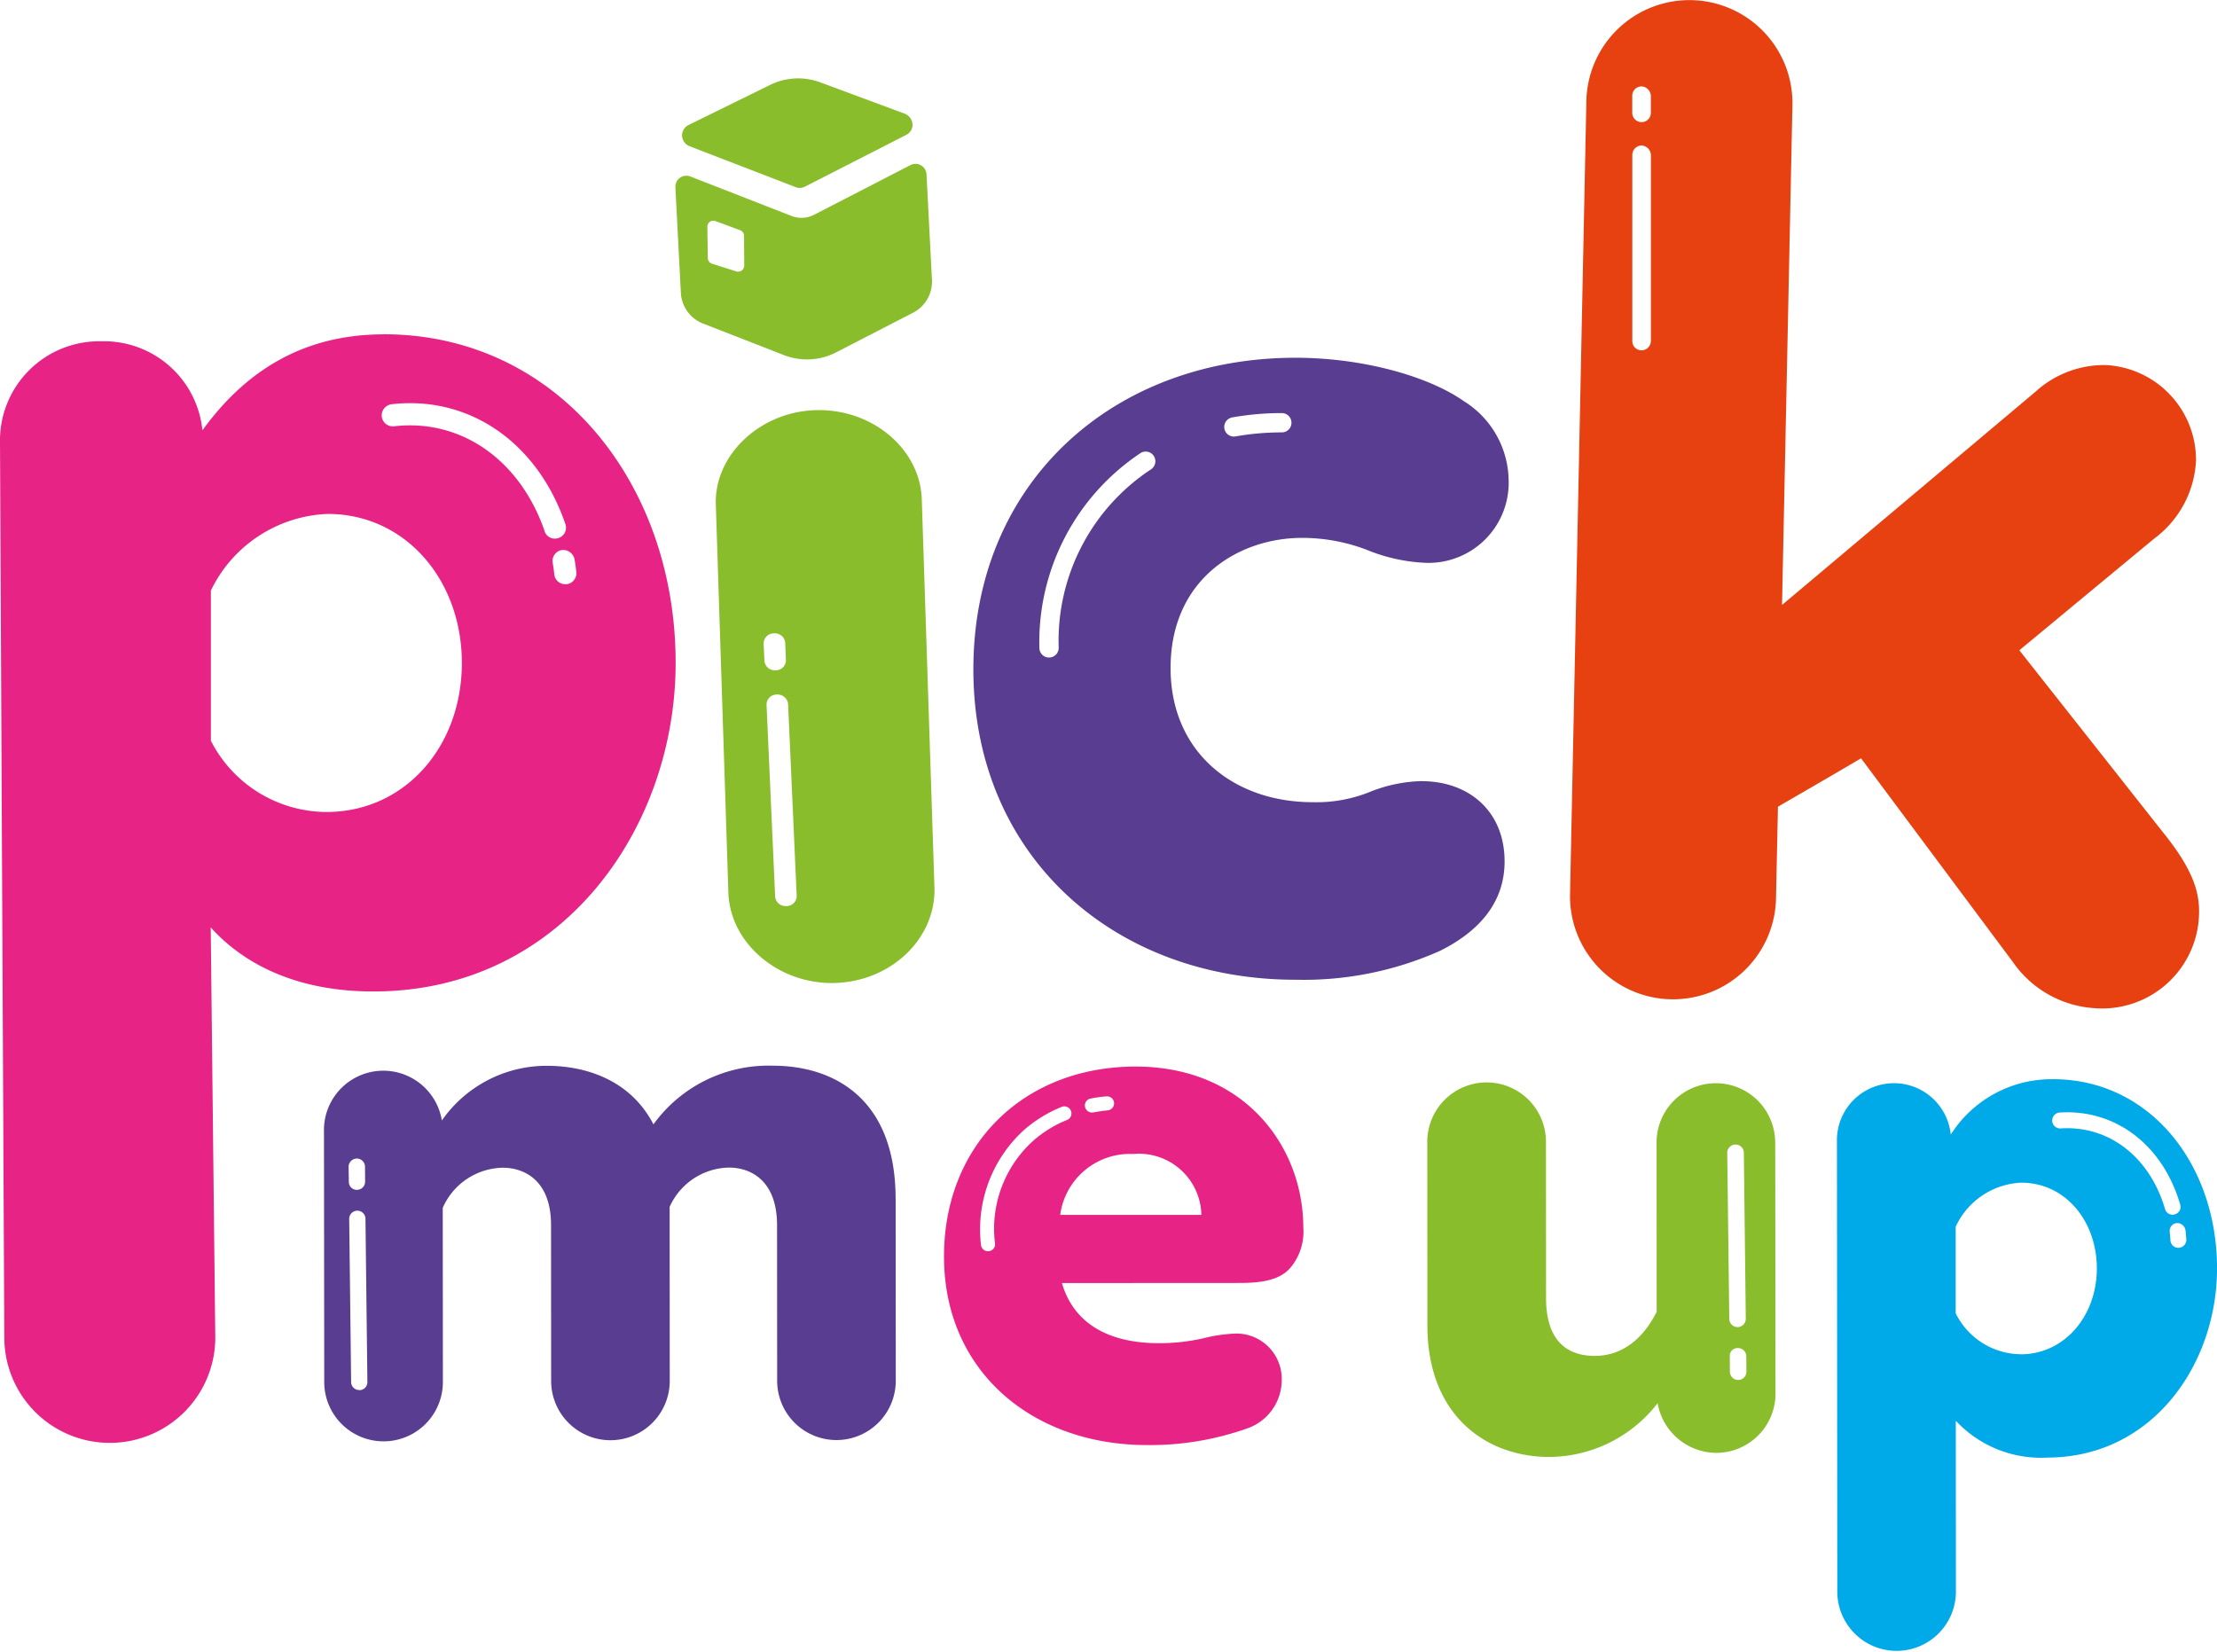 <svg xmlns="http://www.w3.org/2000/svg" width="154.325" height="114.986" viewBox="0 0 154.325 114.986"><defs><style>.a{fill:#e72385;}.b{fill:#89bd2b;}.c{fill:#e74111;}.d{fill:#593d90;}.e{fill:#00a9e8;}</style></defs><g transform="translate(0 0.005)"><path class="a" d="M26.7,65.794c-5.759,0-9.734,2.71-12.61,6.682a6.883,6.883,0,0,0-7.043-6.2A6.91,6.91,0,0,0,0,73.346L.3,135.7a7.344,7.344,0,0,0,14.687.007l-.318-28.63c2.087,2.324,5.66,4.46,11.319,4.46,13.095.007,21.043-11.333,21.043-22.872.007-12.5-8.224-22.879-20.332-22.879ZM22.72,99.043a9.077,9.077,0,0,1-8.04-4.956V83.625a9.43,9.43,0,0,1,8.139-5.331c5.366,0,9.331,4.559,9.331,10.378S28.178,99.043,22.72,99.043Zm15.192-19.55c-1.719-4.973-5.826-7.838-10.481-7.3a.772.772,0,0,1-.856-.679.785.785,0,0,1,.679-.856c5.4-.619,10.152,2.649,12.1,8.334a.76.76,0,0,1-.478.98.534.534,0,0,1-.134.032.753.753,0,0,1-.838-.513Zm1.553,3.689H39.44a.767.767,0,0,1-.856-.679c-.025-.269-.067-.538-.11-.806a.767.767,0,0,1,.63-.888.812.812,0,0,1,.888.63c.05.294.092.594.127.9a.772.772,0,0,1-.654.845Z" transform="translate(0 -42.522)"/><path class="b" d="M155.2,86.9c-.11-3.456-3.4-6.31-7.379-6.2-3.873.1-7.074,3.12-6.958,6.572l.874,27.017c.117,3.534,3.505,6.385,7.386,6.289,3.972-.106,7.074-3.12,6.958-6.661L155.2,86.9ZM144.193,96.934a.7.7,0,0,1,.722-.693.713.713,0,0,1,.778.644l.049,1.231a.7.7,0,0,1-.711.693h-.043a.72.72,0,0,1-.739-.644l-.06-1.231Zm1.578,18.287h-.032a.72.72,0,0,1-.746-.644l-.6-13.388a.707.707,0,0,1,.722-.693.739.739,0,0,1,.778.644l.6,13.388A.7.7,0,0,1,145.77,115.222Z" transform="translate(-91.035 -52.152)"/><path class="c" d="M350.359,58.075,340.25,45.263l9.374-7.764a7.192,7.192,0,0,0,2.925-5.458,6.621,6.621,0,0,0-6.264-6.632,7.086,7.086,0,0,0-4.888,1.836L323.731,42.108l.722-34.7a7.174,7.174,0,1,0-14.344-.294L308.977,62.16a7.17,7.17,0,1,0,14.336.294l.134-6.3c1.769-1.033,3.732-2.154,5.783-3.371L339.8,66.964a7.49,7.49,0,0,0,5.752,3.219,6.743,6.743,0,0,0,7.209-6.639c.032-1.542-.52-3.109-2.405-5.476ZM314.6,23.735a.648.648,0,0,1-.647.647h-.025a.64.64,0,0,1-.619-.647V10.778a.658.658,0,0,1,.647-.654.689.689,0,0,1,.647.654V23.732Zm0-15.886a.643.643,0,0,1-.647.647h-.018a.649.649,0,0,1-.63-.647V6.658a.648.648,0,0,1,.647-.647.685.685,0,0,1,.647.647Z" transform="translate(-199.684)"/><path class="d" d="M103.544,219c-.007-7.092-4.418-9.264-8.542-9.264a9.89,9.89,0,0,0-8.316,4.082c-1.56-3.01-4.577-4.075-7.428-4.075a8.886,8.886,0,0,0-7.3,3.806,4.131,4.131,0,0,0-8.206.789l.018,17.354a4.13,4.13,0,1,0,8.259,0L72.02,219.63a4.652,4.652,0,0,1,4.185-2.791c1.51,0,3.346.9,3.353,3.965l.007,10.88a4.128,4.128,0,1,0,8.256-.007l-.007-12.115a4.619,4.619,0,0,1,4.124-2.734c1.51,0,3.353.888,3.353,4.015l.007,10.831a4.128,4.128,0,1,0,8.256-.011L103.547,219Zm-38.078-2.221a.579.579,0,0,1,.562-.58.572.572,0,0,1,.58.562l.007,1.047a.568.568,0,0,1-.562.57h-.032a.554.554,0,0,1-.538-.552Zm.746,15.535h-.025a.56.56,0,0,1-.545-.552L65.508,220.4a.566.566,0,0,1,1.132-.007l.134,11.362a.559.559,0,0,1-.562.569Z" transform="translate(-41.2 -135.553)"/><path class="a" d="M209.883,223.9a3.906,3.906,0,0,0,.9-2.791c-.007-5.642-4.082-11.216-11.68-11.216-7.814.007-13.339,5.483-13.332,13.236.007,7.98,6.155,13.113,14.135,13.113a20.28,20.28,0,0,0,7.035-1.181,3.567,3.567,0,0,0,2.338-3.346,3.156,3.156,0,0,0-3.187-3.237,10.941,10.941,0,0,0-2.289.336,13.81,13.81,0,0,1-3.067.336c-3.682,0-5.978-1.5-6.756-4.185l12.391-.007C207.987,224.955,209.162,224.729,209.883,223.9Zm-13.908-11.779a9.37,9.37,0,0,1,1.107-.152.488.488,0,0,1,.081.973c-.343.032-.679.085-1,.141a.433.433,0,0,1-.092.007.49.49,0,0,1-.485-.4.484.484,0,0,1,.393-.569Zm-6.65,10.1a.488.488,0,0,1-.446.527h-.049a.491.491,0,0,1-.485-.446,9.343,9.343,0,0,1,3.077-8.065,9.439,9.439,0,0,1,2.087-1.341c.152-.067.3-.134.46-.2a.494.494,0,0,1,.637.276.489.489,0,0,1-.269.637c-.141.06-.276.117-.41.177a8.355,8.355,0,0,0-1.871,1.206,8.254,8.254,0,0,0-2.734,7.227Zm4.535-2a4.894,4.894,0,0,1,5.079-4.241,4.346,4.346,0,0,1,4.747,4.241Z" transform="translate(-120.059 -135.65)"/><path class="b" d="M305.089,217.195a4.128,4.128,0,1,0-8.256.007l.007,11.779c-1,2.006-2.515,3.07-4.3,3.07-2.508,0-3.4-1.726-3.4-4.015l-.007-10.831a4.13,4.13,0,1,0-8.259.007l.007,12.727c0,6.2,4.025,9.147,8.486,9.147a9.594,9.594,0,0,0,7.538-3.739,4.18,4.18,0,0,0,4.075,3.456,4.128,4.128,0,0,0,4.132-4.135l-.018-17.47Zm-3.336.722a.579.579,0,0,1,.562-.58h.007a.578.578,0,0,1,.587.562l.135,11.56a.574.574,0,0,1-.562.587h-.007a.574.574,0,0,1-.58-.569Zm.771,15.811a.58.58,0,0,1-.587-.57l-.007-1.065a.542.542,0,0,1,.563-.587.58.58,0,0,1,.587.57l.007,1.065A.574.574,0,0,1,302.525,233.728Z" transform="translate(-181.52 -137.667)"/><path class="e" d="M376.5,212.39a8.309,8.309,0,0,0-7.085,3.856,3.972,3.972,0,0,0-7.923.5l.025,31.315a4.128,4.128,0,1,0,8.256-.007l-.007-11.889a8.094,8.094,0,0,0,6.363,2.565c7.368-.007,11.828-6.54,11.821-13.18,0-7.2-4.637-13.173-11.453-13.162Zm-2.214,19.147a5.112,5.112,0,0,1-4.528-2.851v-6.027a5.28,5.28,0,0,1,4.57-3.067c3.017,0,5.249,2.617,5.256,5.971,0,3.286-2.229,5.971-5.3,5.978Zm10.042-10.12c-1.065-3.622-3.916-5.826-7.276-5.6a.555.555,0,0,1-.074-1.107c3.9-.258,7.2,2.257,8.408,6.4a.537.537,0,0,1-.378.686.252.252,0,0,1-.092.025.546.546,0,0,1-.587-.4Zm.99,2.709h-.025a.554.554,0,0,1-.587-.52c-.007-.194-.032-.386-.049-.58a.547.547,0,0,1,.478-.619.587.587,0,0,1,.619.485c.025.209.042.428.06.637a.562.562,0,0,1-.5.594Z" transform="translate(-233.623 -137.266)"/><path class="d" d="M222.759,99.872a10.3,10.3,0,0,0-3.569.736,9.91,9.91,0,0,1-4.025.732c-5.493,0-9.887-3.477-9.887-9.338,0-6.222,4.761-9.062,9.154-9.062a12.634,12.634,0,0,1,4.485.824,12.059,12.059,0,0,0,4.213.916,5.58,5.58,0,0,0,5.677-5.858,6.583,6.583,0,0,0-3.116-5.4c-2.473-1.74-7.046-3.021-11.715-3.021-12.723,0-22.426,8.7-22.426,21.694s9.795,21.605,22.426,21.605a23.292,23.292,0,0,0,10.067-2.016c2.745-1.372,4.485-3.385,4.485-6.222,0-3.481-2.473-5.585-5.766-5.585Zm-13.19-25.319a19.861,19.861,0,0,1,3.452-.3.672.672,0,1,1,0,1.344,18.529,18.529,0,0,0-3.219.279.654.654,0,0,1-.117.011.67.67,0,0,1-.117-1.33Zm-5.628,3.6a14.289,14.289,0,0,0-6.452,12.444.672.672,0,0,1-1.344,0,15.808,15.808,0,0,1,7.06-13.572.673.673,0,0,1,.732,1.128Z" transform="translate(-123.794 -45.501)"/><g transform="translate(47.013 5.451)"><path class="b" d="M150.386,32.959a.751.751,0,0,0-.382-.615.762.762,0,0,0-.729-.018l-6.71,3.459a1.917,1.917,0,0,1-1.571.085l-7.05-2.752a.764.764,0,0,0-1.036.743l.382,7.364a2.433,2.433,0,0,0,1.542,2.133l5.614,2.19a4.431,4.431,0,0,0,3.665-.191l5.348-2.756a2.426,2.426,0,0,0,1.309-2.274l-.379-7.365Zm-13.236,6.77-1.694-.538a.417.417,0,0,1-.29-.4l-.032-2.165a.417.417,0,0,1,.566-.4l1.712.633a.422.422,0,0,1,.276.393l.014,2.069a.425.425,0,0,1-.552.407Z" transform="translate(-132.908 -26.291)"/><path class="b" d="M150.264,18.592a.8.8,0,0,1-.439.761l-7.064,3.608a.715.715,0,0,1-.29.081.807.807,0,0,1-.329-.046l-7.407-2.858a.842.842,0,0,1-.516-.718.818.818,0,0,1,.453-.757l5.67-2.787a4.435,4.435,0,0,1,3.5-.18l5.893,2.186a.851.851,0,0,1,.523.707Z" transform="translate(-133.755 -15.418)"/></g></g></svg>